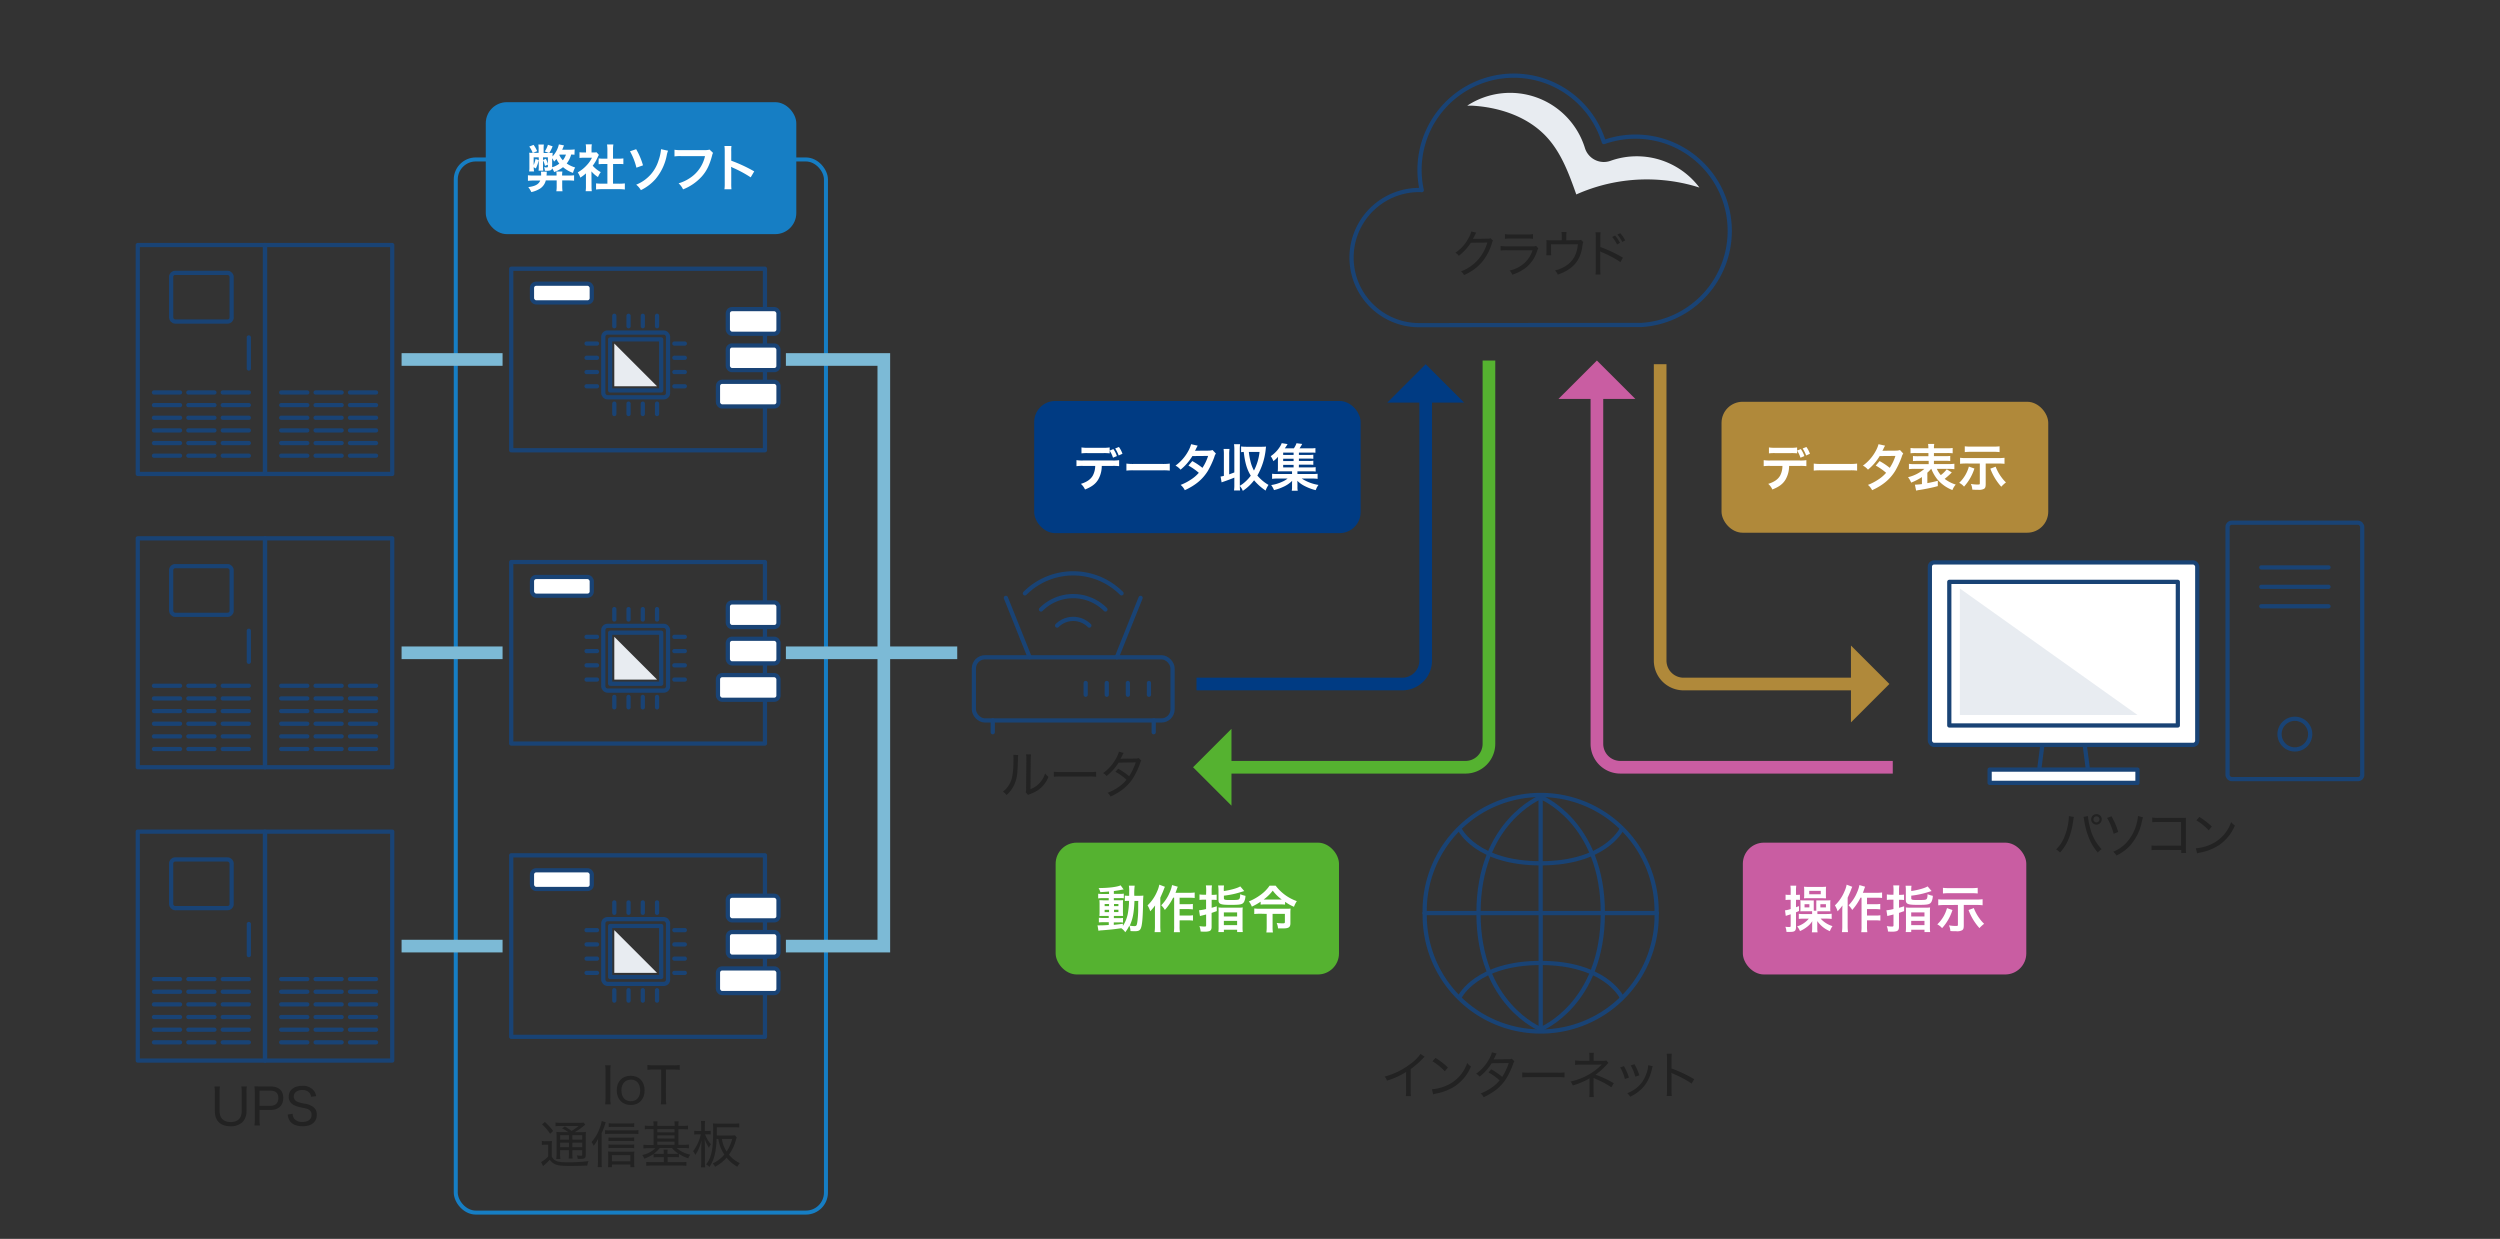 <svg xmlns="http://www.w3.org/2000/svg" viewBox="0 0 1067.22 528.87"><rect x="0" y="0" width="1067.22" height="528.87" fill="#333333" stroke="none"/><defs><style>.cls-1,.cls-11,.cls-13,.cls-15,.cls-17,.cls-5,.cls-6,.cls-9{fill:none;}.cls-1,.cls-4{stroke:#194375;stroke-linecap:round;stroke-linejoin:round;stroke-width:1.8px;}.cls-2,.cls-4{fill:#fff;}.cls-3{fill:#e8ecf1;}.cls-5{stroke:#167ec4;stroke-width:1.71px;}.cls-11,.cls-13,.cls-15,.cls-5,.cls-6,.cls-9{stroke-miterlimit:10;}.cls-6{stroke:#7cbad6;}.cls-11,.cls-13,.cls-15,.cls-6,.cls-9{stroke-width:5.4px;}.cls-7{fill:#222;}.cls-8{fill:#167ec4;}.cls-9{stroke:#003b83;}.cls-10{fill:#003b83;}.cls-11{stroke:#55b230;}.cls-12{fill:#55b230;}.cls-13{stroke:#b0893a;}.cls-14{fill:#b0893a;}.cls-15{stroke:#c95da2;}.cls-16{fill:#c95da2;}</style></defs><g id="レイヤー_2" data-name="レイヤー 2"><g id="備考"><rect class="cls-1" x="950.91" y="223.14" width="57.5" height="109.45" rx="1.8"/><line class="cls-1" x1="965.31" y1="242.22" x2="994.01" y2="242.22"/><line class="cls-1" x1="965.31" y1="250.51" x2="994.01" y2="250.51"/><line class="cls-1" x1="965.31" y1="258.81" x2="994.01" y2="258.81"/><path class="cls-1" d="M986.19,313.38a6.54,6.54,0,1,0-6.53,6.54A6.53,6.53,0,0,0,986.19,313.38Z"/><polyline class="cls-1" points="871.87 317.98 870.26 330.46 880.91 330.46 891.55 330.46 889.94 317.98"/><rect class="cls-2" x="823.84" y="240.1" width="114.14" height="77.88" rx="1.8"/><rect class="cls-1" x="823.84" y="240.1" width="114.14" height="77.88" rx="1.8"/><polyline class="cls-3" points="836.64 251.23 836.64 305.22 912.47 305.22"/><rect class="cls-1" x="832.13" y="248.39" width="97.56" height="61.3"/><rect class="cls-4" x="849.35" y="328.53" width="63.11" height="5.67"/><path class="cls-1" d="M605.81,138.81a28.85,28.85,0,1,1,0-57.7c.37,0,.74,0,1.11.06a40.24,40.24,0,0,1,77.75-20.51,40.24,40.24,0,1,1,16,78.07Z"/><path class="cls-3" d="M698.72,66.72a33.2,33.2,0,0,0-11.23,1.94h0a8.44,8.44,0,0,1-10.9-5.46h0a33.42,33.42,0,0,0-50.24-18.1c.62,0,1.24,0,1.86,0,11.91.63,24.11,4.71,32.16,13.51,6.22,6.79,9.45,15.72,12.53,24.4a73.77,73.77,0,0,1,36.41-6.15,73,73,0,0,1,16.16,3.21A33.44,33.44,0,0,0,698.72,66.72Z"/><line class="cls-1" x1="608.18" y1="389.78" x2="707.19" y2="389.78"/><line class="cls-1" x1="657.68" y1="340.27" x2="657.68" y2="389.83"/><path class="cls-1" d="M608.18,389.83a49.51,49.51,0,1,1,99,.07"/><path class="cls-1" d="M657.69,340.26s-26.54,10.6-26.54,49.52"/><path class="cls-1" d="M657.69,340.26s26.54,10.6,26.54,49.52"/><path class="cls-1" d="M657.68,368.54c-27.34,0-34.42-14.34-34.42-14.34"/><path class="cls-1" d="M692.12,354.2S685,368.54,657.7,368.54"/><line class="cls-1" x1="657.7" y1="439.33" x2="657.7" y2="389.78"/><path class="cls-1" d="M707.2,389.83a49.51,49.51,0,1,1-99,0"/><path class="cls-1" d="M657.69,439.34s26.54-10.6,26.54-49.51"/><path class="cls-1" d="M657.69,439.34s-26.54-10.6-26.54-49.51"/><path class="cls-1" d="M692.12,425.41S685,411.07,657.7,411.07"/><path class="cls-1" d="M623.26,425.41s7.08-14.34,34.42-14.34"/><line class="cls-1" x1="429.4" y1="255.22" x2="439.56" y2="280.59"/><line class="cls-1" x1="486.9" y1="255.22" x2="476.74" y2="280.59"/><line class="cls-1" x1="423.79" y1="307.54" x2="423.79" y2="312.58"/><line class="cls-1" x1="492.5" y1="307.54" x2="492.5" y2="312.58"/><rect class="cls-1" x="415.74" y="280.59" width="84.81" height="26.96" rx="4.75"/><line class="cls-1" x1="490.47" y1="291.55" x2="490.47" y2="296.58"/><line class="cls-1" x1="481.47" y1="291.55" x2="481.47" y2="296.58"/><line class="cls-1" x1="472.46" y1="291.55" x2="472.46" y2="296.58"/><line class="cls-1" x1="463.46" y1="291.55" x2="463.46" y2="296.58"/><path class="cls-1" d="M437.52,253.3a29.17,29.17,0,0,1,41.25,0"/><path class="cls-1" d="M444.4,260.18a19.42,19.42,0,0,1,27.49,0"/><path class="cls-1" d="M451.27,267.05a9.72,9.72,0,0,1,13.75,0"/><rect class="cls-1" x="58.81" y="104.6" width="54.31" height="97.72"/><rect class="cls-1" x="73.06" y="116.48" width="25.82" height="20.78" rx="1.69"/><line class="cls-4" x1="106.22" y1="144.04" x2="106.22" y2="157.32"/><line class="cls-4" x1="65.72" y1="167.54" x2="76.86" y2="167.54"/><line class="cls-4" x1="80.4" y1="167.54" x2="91.54" y2="167.54"/><line class="cls-4" x1="95.08" y1="167.54" x2="106.22" y2="167.54"/><line class="cls-4" x1="65.72" y1="172.94" x2="76.86" y2="172.94"/><line class="cls-4" x1="80.4" y1="172.94" x2="91.54" y2="172.94"/><line class="cls-4" x1="95.08" y1="172.94" x2="106.22" y2="172.94"/><line class="cls-4" x1="65.72" y1="178.34" x2="76.86" y2="178.34"/><line class="cls-4" x1="80.4" y1="178.34" x2="91.54" y2="178.34"/><line class="cls-4" x1="95.08" y1="178.34" x2="106.22" y2="178.34"/><line class="cls-4" x1="65.72" y1="183.74" x2="76.86" y2="183.74"/><line class="cls-4" x1="80.4" y1="183.74" x2="91.54" y2="183.74"/><line class="cls-4" x1="95.08" y1="183.74" x2="106.22" y2="183.74"/><line class="cls-4" x1="65.72" y1="189.14" x2="76.86" y2="189.14"/><line class="cls-4" x1="80.4" y1="189.14" x2="91.54" y2="189.14"/><line class="cls-4" x1="95.08" y1="189.14" x2="106.22" y2="189.14"/><line class="cls-4" x1="65.72" y1="194.54" x2="76.86" y2="194.54"/><line class="cls-4" x1="80.4" y1="194.54" x2="91.54" y2="194.54"/><line class="cls-4" x1="95.08" y1="194.54" x2="106.22" y2="194.54"/><rect class="cls-1" x="113.13" y="104.6" width="54.31" height="97.72"/><line class="cls-4" x1="120.04" y1="167.54" x2="131.18" y2="167.54"/><line class="cls-4" x1="134.72" y1="167.54" x2="145.85" y2="167.54"/><line class="cls-4" x1="149.4" y1="167.54" x2="160.53" y2="167.54"/><line class="cls-4" x1="120.04" y1="172.94" x2="131.18" y2="172.94"/><line class="cls-4" x1="134.72" y1="172.94" x2="145.85" y2="172.94"/><line class="cls-4" x1="149.4" y1="172.94" x2="160.53" y2="172.94"/><line class="cls-4" x1="120.04" y1="178.34" x2="131.18" y2="178.34"/><line class="cls-4" x1="134.72" y1="178.34" x2="145.85" y2="178.34"/><line class="cls-4" x1="149.4" y1="178.34" x2="160.53" y2="178.34"/><line class="cls-4" x1="120.04" y1="183.74" x2="131.18" y2="183.74"/><line class="cls-4" x1="134.72" y1="183.74" x2="145.85" y2="183.74"/><line class="cls-4" x1="149.4" y1="183.74" x2="160.53" y2="183.74"/><line class="cls-4" x1="120.04" y1="189.14" x2="131.18" y2="189.14"/><line class="cls-4" x1="134.72" y1="189.14" x2="145.85" y2="189.14"/><line class="cls-4" x1="149.4" y1="189.14" x2="160.53" y2="189.14"/><line class="cls-4" x1="120.04" y1="194.54" x2="131.18" y2="194.54"/><line class="cls-4" x1="134.72" y1="194.54" x2="145.85" y2="194.54"/><line class="cls-4" x1="149.4" y1="194.54" x2="160.53" y2="194.54"/><rect class="cls-1" x="218.23" y="114.72" width="108.32" height="77.49"/><rect class="cls-1" x="257.54" y="141.96" width="27.64" height="27.64" rx="1.8"/><rect class="cls-1" x="260.46" y="144.88" width="21.8" height="21.8" rx="0.02"/><polyline class="cls-3" points="280.48 164.9 262.24 164.9 262.24 146.66"/><line class="cls-1" x1="254.85" y1="164.9" x2="250.39" y2="164.9"/><line class="cls-1" x1="254.85" y1="158.82" x2="250.39" y2="158.82"/><line class="cls-1" x1="254.85" y1="152.74" x2="250.39" y2="152.74"/><line class="cls-1" x1="254.85" y1="146.66" x2="250.39" y2="146.66"/><line class="cls-1" x1="292.34" y1="146.66" x2="287.87" y2="146.66"/><line class="cls-1" x1="292.34" y1="152.74" x2="287.87" y2="152.74"/><line class="cls-1" x1="292.34" y1="158.82" x2="287.87" y2="158.82"/><line class="cls-1" x1="292.34" y1="164.9" x2="287.87" y2="164.9"/><rect class="cls-2" x="227.09" y="121.11" width="25.53" height="7.98" rx="1.8"/><rect class="cls-1" x="227.09" y="121.11" width="25.53" height="7.98" rx="1.8"/><rect class="cls-2" x="310.7" y="131.96" width="21.63" height="10.52" rx="1.8"/><rect class="cls-1" x="310.7" y="131.96" width="21.63" height="10.52" rx="1.8"/><rect class="cls-2" x="310.7" y="147.48" width="21.63" height="10.52" rx="1.8"/><rect class="cls-1" x="310.7" y="147.48" width="21.63" height="10.52" rx="1.8"/><rect class="cls-2" x="306.49" y="162.99" width="25.84" height="10.52" rx="1.8"/><rect class="cls-1" x="306.49" y="162.99" width="25.84" height="10.52" rx="1.8"/><line class="cls-1" x1="262.24" y1="134.8" x2="262.24" y2="139.27"/><line class="cls-1" x1="268.32" y1="134.8" x2="268.32" y2="139.27"/><line class="cls-1" x1="274.4" y1="134.8" x2="274.4" y2="139.27"/><line class="cls-1" x1="280.48" y1="134.8" x2="280.48" y2="139.27"/><line class="cls-1" x1="280.48" y1="172.29" x2="280.48" y2="176.75"/><line class="cls-1" x1="274.4" y1="172.29" x2="274.4" y2="176.75"/><line class="cls-1" x1="268.32" y1="172.29" x2="268.32" y2="176.75"/><line class="cls-1" x1="262.24" y1="172.29" x2="262.24" y2="176.75"/><rect class="cls-1" x="58.81" y="229.81" width="54.31" height="97.72"/><rect class="cls-1" x="73.06" y="241.68" width="25.82" height="20.78" rx="1.69"/><line class="cls-4" x1="106.22" y1="269.25" x2="106.22" y2="282.52"/><line class="cls-4" x1="65.72" y1="292.75" x2="76.86" y2="292.75"/><line class="cls-4" x1="80.4" y1="292.75" x2="91.54" y2="292.75"/><line class="cls-4" x1="95.08" y1="292.75" x2="106.22" y2="292.75"/><line class="cls-4" x1="65.72" y1="298.15" x2="76.86" y2="298.15"/><line class="cls-4" x1="80.4" y1="298.15" x2="91.54" y2="298.15"/><line class="cls-4" x1="95.08" y1="298.15" x2="106.22" y2="298.15"/><line class="cls-4" x1="65.72" y1="303.55" x2="76.86" y2="303.55"/><line class="cls-4" x1="80.4" y1="303.55" x2="91.54" y2="303.55"/><line class="cls-4" x1="95.08" y1="303.55" x2="106.22" y2="303.55"/><line class="cls-4" x1="65.72" y1="308.95" x2="76.86" y2="308.95"/><line class="cls-4" x1="80.4" y1="308.95" x2="91.54" y2="308.95"/><line class="cls-4" x1="95.08" y1="308.95" x2="106.22" y2="308.95"/><line class="cls-4" x1="65.72" y1="314.35" x2="76.86" y2="314.35"/><line class="cls-4" x1="80.4" y1="314.35" x2="91.54" y2="314.35"/><line class="cls-4" x1="95.08" y1="314.35" x2="106.22" y2="314.35"/><line class="cls-4" x1="65.72" y1="319.75" x2="76.86" y2="319.75"/><line class="cls-4" x1="80.4" y1="319.75" x2="91.54" y2="319.75"/><line class="cls-4" x1="95.08" y1="319.75" x2="106.22" y2="319.75"/><rect class="cls-1" x="113.13" y="229.81" width="54.31" height="97.72"/><line class="cls-4" x1="120.04" y1="292.75" x2="131.18" y2="292.75"/><line class="cls-4" x1="134.72" y1="292.75" x2="145.85" y2="292.75"/><line class="cls-4" x1="149.4" y1="292.75" x2="160.53" y2="292.75"/><line class="cls-4" x1="120.04" y1="298.15" x2="131.18" y2="298.15"/><line class="cls-4" x1="134.72" y1="298.15" x2="145.85" y2="298.15"/><line class="cls-4" x1="149.4" y1="298.15" x2="160.53" y2="298.15"/><line class="cls-4" x1="120.04" y1="303.55" x2="131.18" y2="303.55"/><line class="cls-4" x1="134.72" y1="303.55" x2="145.85" y2="303.55"/><line class="cls-4" x1="149.4" y1="303.55" x2="160.53" y2="303.55"/><line class="cls-4" x1="120.04" y1="308.95" x2="131.18" y2="308.95"/><line class="cls-4" x1="134.72" y1="308.95" x2="145.85" y2="308.95"/><line class="cls-4" x1="149.4" y1="308.95" x2="160.53" y2="308.95"/><line class="cls-4" x1="120.04" y1="314.35" x2="131.18" y2="314.35"/><line class="cls-4" x1="134.72" y1="314.35" x2="145.85" y2="314.35"/><line class="cls-4" x1="149.4" y1="314.35" x2="160.53" y2="314.35"/><line class="cls-4" x1="120.04" y1="319.75" x2="131.18" y2="319.75"/><line class="cls-4" x1="134.72" y1="319.75" x2="145.85" y2="319.75"/><line class="cls-4" x1="149.4" y1="319.75" x2="160.53" y2="319.75"/><rect class="cls-1" x="218.23" y="239.92" width="108.32" height="77.49"/><rect class="cls-1" x="257.54" y="267.17" width="27.64" height="27.64" rx="1.8"/><rect class="cls-1" x="260.46" y="270.08" width="21.8" height="21.8" rx="0.02"/><polyline class="cls-3" points="280.48 290.1 262.24 290.1 262.24 271.86"/><line class="cls-1" x1="254.85" y1="290.1" x2="250.39" y2="290.1"/><line class="cls-1" x1="254.85" y1="284.02" x2="250.39" y2="284.02"/><line class="cls-1" x1="254.85" y1="277.94" x2="250.39" y2="277.94"/><line class="cls-1" x1="254.85" y1="271.86" x2="250.39" y2="271.86"/><line class="cls-1" x1="292.34" y1="271.86" x2="287.87" y2="271.86"/><line class="cls-1" x1="292.34" y1="277.94" x2="287.87" y2="277.94"/><line class="cls-1" x1="292.34" y1="284.02" x2="287.87" y2="284.02"/><line class="cls-1" x1="292.34" y1="290.1" x2="287.87" y2="290.1"/><rect class="cls-2" x="227.09" y="246.31" width="25.53" height="7.98" rx="1.8"/><rect class="cls-1" x="227.09" y="246.31" width="25.53" height="7.98" rx="1.8"/><rect class="cls-2" x="310.7" y="257.17" width="21.63" height="10.52" rx="1.8"/><rect class="cls-1" x="310.7" y="257.17" width="21.63" height="10.52" rx="1.8"/><rect class="cls-2" x="310.7" y="272.68" width="21.63" height="10.52" rx="1.8"/><rect class="cls-1" x="310.7" y="272.68" width="21.63" height="10.52" rx="1.8"/><rect class="cls-2" x="306.49" y="288.2" width="25.84" height="10.52" rx="1.8"/><rect class="cls-1" x="306.49" y="288.2" width="25.84" height="10.52" rx="1.8"/><line class="cls-1" x1="262.24" y1="260.01" x2="262.24" y2="264.47"/><line class="cls-1" x1="268.32" y1="260.01" x2="268.32" y2="264.47"/><line class="cls-1" x1="274.4" y1="260.01" x2="274.4" y2="264.47"/><line class="cls-1" x1="280.48" y1="260.01" x2="280.48" y2="264.47"/><line class="cls-1" x1="280.48" y1="297.5" x2="280.48" y2="301.96"/><line class="cls-1" x1="274.4" y1="297.5" x2="274.4" y2="301.96"/><line class="cls-1" x1="268.32" y1="297.5" x2="268.32" y2="301.96"/><line class="cls-1" x1="262.24" y1="297.5" x2="262.24" y2="301.96"/><rect class="cls-1" x="58.81" y="355.02" width="54.31" height="97.72"/><rect class="cls-1" x="73.06" y="366.89" width="25.82" height="20.78" rx="1.69"/><line class="cls-4" x1="106.22" y1="394.45" x2="106.22" y2="407.73"/><line class="cls-4" x1="65.72" y1="417.96" x2="76.86" y2="417.96"/><line class="cls-4" x1="80.4" y1="417.96" x2="91.54" y2="417.96"/><line class="cls-4" x1="95.08" y1="417.96" x2="106.22" y2="417.96"/><line class="cls-4" x1="65.72" y1="423.36" x2="76.86" y2="423.36"/><line class="cls-4" x1="80.4" y1="423.36" x2="91.54" y2="423.36"/><line class="cls-4" x1="95.08" y1="423.36" x2="106.22" y2="423.36"/><line class="cls-4" x1="65.72" y1="428.76" x2="76.86" y2="428.76"/><line class="cls-4" x1="80.4" y1="428.76" x2="91.54" y2="428.76"/><line class="cls-4" x1="95.08" y1="428.76" x2="106.22" y2="428.76"/><line class="cls-4" x1="65.72" y1="434.16" x2="76.86" y2="434.16"/><line class="cls-4" x1="80.4" y1="434.16" x2="91.54" y2="434.16"/><line class="cls-4" x1="95.08" y1="434.16" x2="106.22" y2="434.16"/><line class="cls-4" x1="65.72" y1="439.56" x2="76.86" y2="439.56"/><line class="cls-4" x1="80.4" y1="439.56" x2="91.54" y2="439.56"/><line class="cls-4" x1="95.08" y1="439.56" x2="106.22" y2="439.56"/><line class="cls-4" x1="65.72" y1="444.96" x2="76.86" y2="444.96"/><line class="cls-4" x1="80.4" y1="444.96" x2="91.54" y2="444.96"/><line class="cls-4" x1="95.08" y1="444.96" x2="106.22" y2="444.96"/><rect class="cls-1" x="113.13" y="355.02" width="54.31" height="97.72"/><line class="cls-4" x1="120.04" y1="417.96" x2="131.18" y2="417.96"/><line class="cls-4" x1="134.72" y1="417.96" x2="145.85" y2="417.96"/><line class="cls-4" x1="149.4" y1="417.96" x2="160.53" y2="417.96"/><line class="cls-4" x1="120.04" y1="423.36" x2="131.18" y2="423.36"/><line class="cls-4" x1="134.72" y1="423.36" x2="145.85" y2="423.36"/><line class="cls-4" x1="149.4" y1="423.36" x2="160.53" y2="423.36"/><line class="cls-4" x1="120.04" y1="428.76" x2="131.18" y2="428.76"/><line class="cls-4" x1="134.72" y1="428.76" x2="145.85" y2="428.76"/><line class="cls-4" x1="149.4" y1="428.76" x2="160.53" y2="428.76"/><line class="cls-4" x1="120.04" y1="434.16" x2="131.18" y2="434.16"/><line class="cls-4" x1="134.72" y1="434.16" x2="145.85" y2="434.16"/><line class="cls-4" x1="149.4" y1="434.16" x2="160.53" y2="434.16"/><line class="cls-4" x1="120.04" y1="439.56" x2="131.18" y2="439.56"/><line class="cls-4" x1="134.72" y1="439.56" x2="145.85" y2="439.56"/><line class="cls-4" x1="149.4" y1="439.56" x2="160.53" y2="439.56"/><line class="cls-4" x1="120.04" y1="444.96" x2="131.18" y2="444.96"/><line class="cls-4" x1="134.72" y1="444.96" x2="145.85" y2="444.96"/><line class="cls-4" x1="149.4" y1="444.96" x2="160.53" y2="444.96"/><rect class="cls-1" x="218.23" y="365.13" width="108.32" height="77.49"/><rect class="cls-1" x="257.54" y="392.37" width="27.64" height="27.64" rx="1.8"/><rect class="cls-1" x="260.46" y="395.29" width="21.8" height="21.8" rx="0.02"/><polyline class="cls-3" points="280.48 415.31 262.24 415.31 262.24 397.07"/><line class="cls-1" x1="254.85" y1="415.31" x2="250.39" y2="415.31"/><line class="cls-1" x1="254.85" y1="409.23" x2="250.39" y2="409.23"/><line class="cls-1" x1="254.85" y1="403.15" x2="250.39" y2="403.15"/><line class="cls-1" x1="254.85" y1="397.07" x2="250.39" y2="397.07"/><line class="cls-1" x1="292.34" y1="397.07" x2="287.87" y2="397.07"/><line class="cls-1" x1="292.34" y1="403.15" x2="287.87" y2="403.15"/><line class="cls-1" x1="292.34" y1="409.23" x2="287.87" y2="409.23"/><line class="cls-1" x1="292.34" y1="415.31" x2="287.87" y2="415.31"/><rect class="cls-2" x="227.09" y="371.52" width="25.53" height="7.98" rx="1.8"/><rect class="cls-1" x="227.09" y="371.52" width="25.53" height="7.98" rx="1.8"/><rect class="cls-2" x="310.7" y="382.37" width="21.63" height="10.52" rx="1.8"/><rect class="cls-1" x="310.7" y="382.37" width="21.63" height="10.52" rx="1.8"/><rect class="cls-2" x="310.7" y="397.89" width="21.63" height="10.52" rx="1.8"/><rect class="cls-1" x="310.7" y="397.89" width="21.63" height="10.52" rx="1.8"/><rect class="cls-2" x="306.49" y="413.41" width="25.84" height="10.52" rx="1.8"/><rect class="cls-1" x="306.49" y="413.41" width="25.84" height="10.52" rx="1.8"/><line class="cls-1" x1="262.24" y1="385.22" x2="262.24" y2="389.68"/><line class="cls-1" x1="268.32" y1="385.22" x2="268.32" y2="389.68"/><line class="cls-1" x1="274.4" y1="385.22" x2="274.4" y2="389.68"/><line class="cls-1" x1="280.48" y1="385.22" x2="280.48" y2="389.68"/><line class="cls-1" x1="280.48" y1="422.7" x2="280.48" y2="427.16"/><line class="cls-1" x1="274.4" y1="422.7" x2="274.4" y2="427.16"/><line class="cls-1" x1="268.32" y1="422.7" x2="268.32" y2="427.16"/><line class="cls-1" x1="262.24" y1="422.7" x2="262.24" y2="427.16"/><rect class="cls-5" x="194.56" y="68.07" width="158.03" height="449.57" rx="8.55"/><line class="cls-6" x1="171.43" y1="153.46" x2="214.54" y2="153.46"/><line class="cls-6" x1="171.43" y1="278.67" x2="214.54" y2="278.67"/><line class="cls-6" x1="171.43" y1="403.88" x2="214.54" y2="403.88"/><polyline class="cls-6" points="335.49 153.46 377.29 153.46 377.29 403.88 335.49 403.88"/><line class="cls-6" x1="335.49" y1="278.67" x2="408.63" y2="278.67"/><path class="cls-7" d="M885.33,348.76a9.15,9.15,0,0,0-.28,1.53c-.93,6.29-2.57,10.27-5.66,13.66a6,6,0,0,0-1.68-1.34,15.47,15.47,0,0,0,3.86-6.16,25,25,0,0,0,1.62-8.08Zm6-.39a26.55,26.55,0,0,0,.95,5.14,19.66,19.66,0,0,0,4.91,9,6.05,6.05,0,0,0-1.65,1.44,21.3,21.3,0,0,1-3.63-5.83,33,33,0,0,1-2.2-7.93,8.45,8.45,0,0,0-.28-1.47Zm5.86,1.41a2.25,2.25,0,1,1-2.25-2.25A2.26,2.26,0,0,1,897.22,349.78Zm-3.55,0a1.3,1.3,0,1,0,1.3-1.3A1.28,1.28,0,0,0,893.67,349.78Z"/><path class="cls-7" d="M901.34,348.46a27.52,27.52,0,0,1,2.89,6.7l-1.94.77a25.66,25.66,0,0,0-2.81-6.78Zm13.5.45a10.43,10.43,0,0,0-.56,2.08,21.9,21.9,0,0,1-4.9,9.89,18.88,18.88,0,0,1-5.9,4.34,5.21,5.21,0,0,0-1.39-1.62,15.8,15.8,0,0,0,5.77-4,19.37,19.37,0,0,0,4.56-9.44,10.45,10.45,0,0,0,.26-1.82Z"/><path class="cls-7" d="M921,362.83a23.67,23.67,0,0,0-2.53.08v-2A12.35,12.35,0,0,0,921,361h10.07V350.9h-9.64a19.58,19.58,0,0,0-2.66.11V349a14.38,14.38,0,0,0,2.68.15H932c.26,0,.58,0,1.12-.05,0,.52,0,.89,0,1.71V362a13.32,13.32,0,0,0,.11,2.14h-2.08v-1.29Z"/><path class="cls-7" d="M937.37,362.14a19.81,19.81,0,0,0,6.33-1.63,16.15,16.15,0,0,0,8.75-9.61,5.38,5.38,0,0,0,1.6,1.49,18.84,18.84,0,0,1-6.68,8.32,22.08,22.08,0,0,1-8.1,3.24,9.68,9.68,0,0,0-1.34.35Zm1.51-13.4a29.51,29.51,0,0,1,5.31,4.1l-1.31,1.63a23.91,23.91,0,0,0-5.28-4.28Z"/><path class="cls-7" d="M608.18,451.11a7.53,7.53,0,0,0-.78.74,36.66,36.66,0,0,1-5.19,4.52v9a17.19,17.19,0,0,0,.11,2.55h-2.2a14.09,14.09,0,0,0,.13-2.53v-7.77a33.9,33.9,0,0,1-8.17,3.69,5.14,5.14,0,0,0-1-1.73A31.07,31.07,0,0,0,602.32,454a17.63,17.63,0,0,0,4.08-4.09Z"/><path class="cls-7" d="M611.26,465a19.45,19.45,0,0,0,6.33-1.62,16.17,16.17,0,0,0,8.75-9.62,5.67,5.67,0,0,0,1.6,1.5,18.79,18.79,0,0,1-6.67,8.31,21.86,21.86,0,0,1-8.11,3.24c-.69.16-.86.2-1.34.35Zm1.51-13.4a30,30,0,0,1,5.32,4.11l-1.32,1.62a24.14,24.14,0,0,0-5.27-4.28Z"/><path class="cls-7" d="M638.91,449.75a10.11,10.11,0,0,0-.71,1.39c-.24.47-.46.84-.63,1.14.33-.06.33-.06,6.37-.13a3.79,3.79,0,0,0,1.43-.21l1.1,1.1a5,5,0,0,0-.62,1.42,35.33,35.33,0,0,1-2.88,6c-2.18,3.41-5.1,5.81-9.63,7.93a5.05,5.05,0,0,0-1.28-1.6,22,22,0,0,0,4.41-2.29,15.84,15.84,0,0,0,3.67-3.31,25.31,25.31,0,0,0-4.73-3.39l1.19-1.32a31,31,0,0,1,4.67,3.22,25.25,25.25,0,0,0,2.8-5.9l-7.3.09a22.17,22.17,0,0,1-5.12,5.72,5,5,0,0,0-1.51-1.23,19.07,19.07,0,0,0,5.49-6.15,13.13,13.13,0,0,0,1.27-3Z"/><path class="cls-7" d="M649.82,457.79a22.84,22.84,0,0,0,3,.13h12.14a17.5,17.5,0,0,0,2.92-.13v2.14a24.39,24.39,0,0,0-2.94-.11h-12.1a22.67,22.67,0,0,0-3,.11Z"/><path class="cls-7" d="M678.44,468.31a15.06,15.06,0,0,0,.11-2.31v-4.73a8.19,8.19,0,0,1,0-1,3.88,3.88,0,0,1-.67.47,33.44,33.44,0,0,1-6.5,2.64,6.21,6.21,0,0,0-.93-1.69A27.12,27.12,0,0,0,680.86,457a21.9,21.9,0,0,0,2.89-2.57l-.43,0c-.3,0-.8.05-1,.05h-7.56a14.49,14.49,0,0,0-2.36.13v-1.93a13.22,13.22,0,0,0,2.36.16h3.74v-1.73a11.57,11.57,0,0,0-.09-1.67h2a8.37,8.37,0,0,0-.11,1.64v1.76h4.3a3,3,0,0,0,1.1-.16l.93,1.08a6,6,0,0,0-.88.91,33,33,0,0,1-4.63,4.13,40,40,0,0,1,7.8,3.63l-1.06,1.71a40,40,0,0,0-6.26-3.38,12.91,12.91,0,0,1-1.32-.64,2.55,2.55,0,0,1,0,.45,6.38,6.38,0,0,1,0,.71V466a15.63,15.63,0,0,0,.11,2.33Z"/><path class="cls-7" d="M693.25,455.13a24.62,24.62,0,0,1,2.14,4.89l-1.75.58a18.41,18.41,0,0,0-2-4.93Zm12.25,0a9.91,9.91,0,0,0-.28,1,17.76,17.76,0,0,1-3.11,7.22,16.68,16.68,0,0,1-6.22,4.82,5.57,5.57,0,0,0-1.23-1.47c4.25-1.79,6.76-4.36,8.17-8.4a12.36,12.36,0,0,0,.77-3.57Zm-7.77-.82a23.31,23.31,0,0,1,2.09,4.73l-1.71.58a19.91,19.91,0,0,0-2-4.81Z"/><path class="cls-7" d="M711.48,467.88a14.93,14.93,0,0,0,.13-2.5V452.22a12,12,0,0,0-.13-2.38h2.19a16.63,16.63,0,0,0-.11,2.44v3.85a56.48,56.48,0,0,1,9.66,4.56l-1.08,1.88a46.35,46.35,0,0,0-7.95-4.24,4.08,4.08,0,0,1-.72-.37,12,12,0,0,1,.09,1.78v5.64a18.53,18.53,0,0,0,.11,2.5Z"/><path class="cls-7" d="M434.67,322.32a10.46,10.46,0,0,0-.13,1.9c-.17,6-.35,7.57-1.15,9.75a13.42,13.42,0,0,1-3.71,5.44,5.27,5.27,0,0,0-1.56-1.45,10.41,10.41,0,0,0,3.57-4.94c.67-1.9.95-4.67.95-9.1a10,10,0,0,0-.07-1.71Zm5.49-.26a12.88,12.88,0,0,0-.16,2.25l-.1,12.55a9.59,9.59,0,0,0,3.8-2.5,10.6,10.6,0,0,0,2.44-4.22,7.19,7.19,0,0,0,1.43,1.49,12.38,12.38,0,0,1-4.45,5.66,15,15,0,0,1-3.05,1.56c-.26.09-.48.17-.69.26a3.71,3.71,0,0,0-.52.24l-1-1.13a4.93,4.93,0,0,0,.16-1.7l.13-12.23v-.48A9.69,9.69,0,0,0,438,322Z"/><path class="cls-7" d="M449.87,329.45a22.84,22.84,0,0,0,3,.13H465a17.28,17.28,0,0,0,2.91-.13v2.14a24.2,24.2,0,0,0-2.93-.11h-12.1a22.94,22.94,0,0,0-3,.11Z"/><path class="cls-7" d="M479.66,321.41a10.11,10.11,0,0,0-.71,1.39c-.24.47-.46.84-.63,1.14.33-.06.33-.06,6.38-.13a3.76,3.76,0,0,0,1.42-.21l1.1,1.1a5,5,0,0,0-.62,1.42,34.59,34.59,0,0,1-2.88,6c-2.18,3.41-5.1,5.81-9.63,7.93a5.05,5.05,0,0,0-1.28-1.6,22,22,0,0,0,4.41-2.29,15.84,15.84,0,0,0,3.67-3.31,25.31,25.31,0,0,0-4.73-3.39l1.19-1.32a31,31,0,0,1,4.67,3.22,25.25,25.25,0,0,0,2.8-5.9l-7.3.09a22.17,22.17,0,0,1-5.12,5.72,5,5,0,0,0-1.51-1.23,19.07,19.07,0,0,0,5.49-6.15,13.13,13.13,0,0,0,1.27-3Z"/><path class="cls-7" d="M630.21,99.29a2.74,2.74,0,0,0-.48.85,19.14,19.14,0,0,1-1,1.87,2.18,2.18,0,0,1,.54-.06h.26c3,0,4.86-.06,5.51-.09a3,3,0,0,0,1.25-.17l1.06,1a3.28,3.28,0,0,0-.47,1.12,22.4,22.4,0,0,1-4.35,8.19,21,21,0,0,1-7.56,5.42,4.37,4.37,0,0,0-1.3-1.57,18.17,18.17,0,0,0,7.57-5.32,19.07,19.07,0,0,0,3.69-7l-7.06.11a21.75,21.75,0,0,1-5.13,5.57,4,4,0,0,0-1.46-1.32,16.4,16.4,0,0,0,5.46-6,9.21,9.21,0,0,0,1.3-3.06Z"/><path class="cls-7" d="M640.59,105a15.91,15.91,0,0,0,2.75.15h10.71a4.5,4.5,0,0,0,1.71-.18l.93,1.09a5.15,5.15,0,0,0-.61,1.36,14.55,14.55,0,0,1-5.2,7.23,19.52,19.52,0,0,1-5.3,2.62,5.26,5.26,0,0,0-1.14-1.77,14.11,14.11,0,0,0,6.26-3.16,12.41,12.41,0,0,0,3.53-5.51H643.32a20.41,20.41,0,0,0-2.73.11Zm1.86-5.06a12.09,12.09,0,0,0,2.49.15h7a12.79,12.79,0,0,0,2.48-.15v2a17.79,17.79,0,0,0-2.46-.11h-7.07a18.68,18.68,0,0,0-2.46.11Z"/><path class="cls-7" d="M673,102.53a4.72,4.72,0,0,0,1.9-.15l1,1c-.19.37-.19.37-.49,2.34-.93,5.79-4.26,9.44-10.42,11.51a5.09,5.09,0,0,0-1.19-1.79,13.7,13.7,0,0,0,4.73-2c3.05-2,4.63-4.88,5.06-9.18H662.13v2.87c0,.74,0,1.38.06,1.84H660.1a16.46,16.46,0,0,0,.08-1.88v-2.77c0-.75,0-1.29-.06-1.83a19.53,19.53,0,0,0,2.07.08h4.5v-1.85a8.52,8.52,0,0,0-.11-1.67h2.18a9.06,9.06,0,0,0-.13,1.64v1.88Z"/><path class="cls-7" d="M681.09,117.2a14.93,14.93,0,0,0,.13-2.5V101.54a12,12,0,0,0-.13-2.38h2.19a16.63,16.63,0,0,0-.11,2.44v3.85a56.83,56.83,0,0,1,9.66,4.56l-1.08,1.88a46.1,46.1,0,0,0-8-4.24,4.73,4.73,0,0,1-.71-.36,11.87,11.87,0,0,1,.09,1.77v5.64a18.53,18.53,0,0,0,.11,2.5Zm8.37-16.65a15.56,15.56,0,0,1,2.11,3.13l-1.27.67a14.74,14.74,0,0,0-2.1-3.2Zm2.22-1a14.69,14.69,0,0,1,2.1,3.07l-1.26.67a16.07,16.07,0,0,0-2.07-3.16Z"/><path class="cls-7" d="M105.39,463.8a14.15,14.15,0,0,0-.17,2.57v7.93a6.54,6.54,0,0,1-1.71,4.72,7,7,0,0,1-5.08,1.77c-4.32,0-6.72-2.32-6.72-6.49v-7.88a14.4,14.4,0,0,0-.17-2.62h2.38a13.71,13.71,0,0,0-.18,2.62v7.82c0,3.05,1.69,4.75,4.74,4.75s4.71-1.68,4.71-4.75v-7.82a14.41,14.41,0,0,0-.18-2.62Z"/><path class="cls-7" d="M108.6,480.46a14.35,14.35,0,0,0,.18-2.53V466.29a16.64,16.64,0,0,0-.18-2.55c.78,0,1.45.06,2.47.06h4.45c3.48,0,5.4,1.75,5.4,4.87,0,3.28-2,5.16-5.51,5.16h-4.63v4.08a14.37,14.37,0,0,0,.18,2.55Zm6.81-8.4c2.18,0,3.41-1.19,3.41-3.31s-1.16-3.17-3.41-3.17h-4.63v6.48Z"/><path class="cls-7" d="M124.93,475.45a3.49,3.49,0,0,0,.65,2.07,4.27,4.27,0,0,0,3.5,1.43c2.44,0,3.93-1.14,3.93-3.05a2.39,2.39,0,0,0-1.21-2.22c-.69-.39-.88-.43-3.63-1a9.38,9.38,0,0,1-3-1.1,3.78,3.78,0,0,1-1.92-3.44c0-2.78,2.24-4.6,5.72-4.6a5.87,5.87,0,0,1,5,2.05,5.22,5.22,0,0,1,1,2.34l-2.18.28a3.29,3.29,0,0,0-.71-1.71,3.89,3.89,0,0,0-3.07-1.19c-2.14,0-3.61,1.13-3.61,2.77a2.39,2.39,0,0,0,1.75,2.31,16.07,16.07,0,0,0,3.09.78,8,8,0,0,1,3.48,1.38,3.84,3.84,0,0,1,1.51,3.29c0,3.13-2.2,4.94-6,4.94-2.44,0-4.3-.71-5.31-2a5.44,5.44,0,0,1-1.1-3Z"/><path class="cls-7" d="M260.71,454.76a14.66,14.66,0,0,0-.17,2.53v11.6a14.37,14.37,0,0,0,.17,2.53h-2.4a13.91,13.91,0,0,0,.18-2.53v-11.6a13.63,13.63,0,0,0-.18-2.53Z"/><path class="cls-7" d="M263.28,465.48c0-3.8,2.31-6.25,5.94-6.25s5.95,2.42,5.95,6.23-2.34,6.26-5.9,6.26S263.28,469.3,263.28,465.48Zm2,0c0,2.85,1.51,4.62,4,4.62s4-1.73,4-4.58-1.49-4.65-3.91-4.65S265.27,462.6,265.27,465.46Z"/><path class="cls-7" d="M284.28,468.87a14.61,14.61,0,0,0,.17,2.55h-2.37a16.72,16.72,0,0,0,.17-2.55V456.58H279a16.86,16.86,0,0,0-2.62.15v-2.12a17.34,17.34,0,0,0,2.6.15h8.44a16.74,16.74,0,0,0,2.75-.15v2.12a17.47,17.47,0,0,0-2.75-.15h-3.15Z"/><path class="cls-7" d="M231.3,487.05a8.7,8.7,0,0,0,1.56.11H234a9.66,9.66,0,0,0,1.62-.11c-.06.69-.08,1.21-.08,2.31v4.32a3.6,3.6,0,0,0,1.77,1.82c.86.47,2.33.67,4.92.67a72.68,72.68,0,0,0,9-.48,8.25,8.25,0,0,0-.54,1.88c-2.29.09-5.1.15-7.15.15-4.19,0-5.64-.19-7-.93a5.45,5.45,0,0,1-1.86-1.73,19.91,19.91,0,0,1-1.47,1.52c-.41.36-.45.41-.78.69s-.3.26-.58.52l-.86-1.71a12.39,12.39,0,0,0,3-2.4v-5h-1.25a6.67,6.67,0,0,0-1.41.11Zm1.3-8.1a25.22,25.22,0,0,1,3.54,3.84L234.85,484a21.62,21.62,0,0,0-3.46-4Zm10,4.36a21.88,21.88,0,0,0-2.64-1.64l1.19-.8a33.4,33.4,0,0,1,2.83,1.9,18.13,18.13,0,0,0,3-2.1h-7.65a15.6,15.6,0,0,0-2.18.11v-1.6a12.74,12.74,0,0,0,2.35.13h7.39a11.48,11.48,0,0,0,2.25-.11l.71.93-.54.41a23.83,23.83,0,0,1-4,2.77h2.51a14,14,0,0,0,2.31-.11c-.06.59-.08,1.36-.08,2.62v7c0,1.6-.35,1.88-2.25,1.88l-1.19,0a4.92,4.92,0,0,0-.37-1.5,10.54,10.54,0,0,0,1.8.16c.41,0,.49-.11.49-.61V491h-4.19v1.19a15.73,15.73,0,0,0,.11,2.36h-1.71a15.15,15.15,0,0,0,.13-2.36V491H239.1v1.47a11.46,11.46,0,0,0,.13,2.29h-1.77a14.47,14.47,0,0,0,.13-2.29v-6.82a20.51,20.51,0,0,0-.09-2.47,16.81,16.81,0,0,0,2.36.11Zm-3.48,1.3v1.9h3.76v-1.9Zm0,5.12h3.76V487.8H239.1Zm5.23-3.22h4.19v-1.9h-4.19Zm4.19,1.29h-4.19v1.93h4.19Z"/><path class="cls-7" d="M256.83,495.71a23,23,0,0,0,.11,2.53h-1.81a23.34,23.34,0,0,0,.13-2.57v-7c0-.95,0-1.36.06-2.55a14.93,14.93,0,0,1-1.9,3,5.84,5.84,0,0,0-.91-1.58,17.92,17.92,0,0,0,3.52-6,12,12,0,0,0,.83-3l1.72.56c-.15.39-.21.61-.41,1.23a26.08,26.08,0,0,1-1.34,3.39Zm1.45-13.26a15.54,15.54,0,0,0,1.82.1h10.37a13.07,13.07,0,0,0,2.07-.13v1.71a20.22,20.22,0,0,0-2.07-.11H260.1a16,16,0,0,0-1.82.11Zm2.94,15.81h-1.68a18.38,18.38,0,0,0,.1-2v-2.7c0-.73,0-1.45-.08-2a12.51,12.51,0,0,0,1.79.09h7.45a13.24,13.24,0,0,0,2-.09,18.68,18.68,0,0,0-.09,2v2.7a16,16,0,0,0,.11,2h-1.7v-1.12h-7.87Zm9.51-11.1a10.41,10.41,0,0,0-1.82-.11h-7.47a13.05,13.05,0,0,0-1.69.08v-1.57a12.67,12.67,0,0,0,1.69.08h7.45a13.85,13.85,0,0,0,1.84-.1Zm0,3a10.16,10.16,0,0,0-1.8-.11h-7.49a11.11,11.11,0,0,0-1.69.09v-1.58a10.63,10.63,0,0,0,1.69.09h7.49a10,10,0,0,0,1.8-.11Zm0-9a13.7,13.7,0,0,0-2.14-.11h-6.87a11,11,0,0,0-1.88.11v-1.69a12.58,12.58,0,0,0,2,.13h6.67a13.46,13.46,0,0,0,2.23-.13Zm-1.64,14.56v-2.61h-7.87v2.61Z"/><path class="cls-7" d="M279,480.46a8.84,8.84,0,0,0-.13-1.75h1.84a10.31,10.31,0,0,0-.11,1.75v.17H288v-.17a9.54,9.54,0,0,0-.12-1.75h1.85a10.79,10.79,0,0,0-.13,1.75v.17h1.84a15.12,15.12,0,0,0,2.25-.13v1.64c-.72-.06-1.41-.1-2.25-.1h-1.84v6.67h2.21a16.66,16.66,0,0,0,2.27-.13v1.62a16.94,16.94,0,0,0-2.23-.13h-3a12.31,12.31,0,0,0,5.81,2.83,6.1,6.1,0,0,0-.84,1.58,16.45,16.45,0,0,1-4-1.9v1.47a14.49,14.49,0,0,0-1.92-.09H285v2.14h5.75A13,13,0,0,0,293,496v1.69a18.21,18.21,0,0,0-2.38-.13H278.3a18.65,18.65,0,0,0-2.42.13V496a18,18,0,0,0,2.36.11h5.16V494h-2.5a14.25,14.25,0,0,0-1.9.09v-1.47a16,16,0,0,1-4,2,4.61,4.61,0,0,0-.84-1.56,11,11,0,0,0,5.61-2.92h-2.89a16.61,16.61,0,0,0-2.21.13v-1.62a14.71,14.71,0,0,0,2.21.13H279V482h-1.49c-.84,0-1.54,0-2.23.1V480.5a14.82,14.82,0,0,0,2.23.13H279Zm2.64,9.61a11.29,11.29,0,0,1-2.58,2.42,16.55,16.55,0,0,0,1.8.07h2.5v-.15a11.9,11.9,0,0,0-.1-1.65h1.77a8.3,8.3,0,0,0-.11,1.65v.15h2.92a15.53,15.53,0,0,0,1.75-.07,12.13,12.13,0,0,1-2.75-2.42Zm6.3-6.67V482h-7.34v1.36Zm0,2.63v-1.34h-7.34V486Zm0,2.68v-1.38h-7.34v1.38Z"/><path class="cls-7" d="M299.32,480.74a12.73,12.73,0,0,0-.11-2.23H301a16.33,16.33,0,0,0-.11,2.21v2.09H302a8.43,8.43,0,0,0,1.38-.08v1.57a12.16,12.16,0,0,0-1.29-.06H301a12.88,12.88,0,0,0,2.49,4.23,6.27,6.27,0,0,0-.82,1.52,14.39,14.39,0,0,1-1.86-3.83c.07.93.11,2.66.11,3.44v6.18a18.37,18.37,0,0,0,.13,2.55h-1.84a15.72,15.72,0,0,0,.15-2.55v-5.66c0-.09.05-1.24.15-3.42a22.61,22.61,0,0,1-1.27,3.81,13.45,13.45,0,0,1-1.45,2.5,5.72,5.72,0,0,0-.91-1.58,18.36,18.36,0,0,0,3.29-7.19h-1.23a9.89,9.89,0,0,0-1.58.09v-1.6a10.56,10.56,0,0,0,1.58.08h1.4Zm12.6,4a8.48,8.48,0,0,0,1.79-.11l.8.89a6.84,6.84,0,0,0-.32,1,19.82,19.82,0,0,1-3,6.4,12.89,12.89,0,0,0,4.63,3.61,6.64,6.64,0,0,0-1.06,1.55,15.8,15.8,0,0,1-4.58-3.89,17.12,17.12,0,0,1-4.89,3.89,5.1,5.1,0,0,0-1.08-1.4,14.71,14.71,0,0,0,5-3.8,16.36,16.36,0,0,1-2.57-6.68h-.75a31.93,31.93,0,0,1-.76,6.63,15.54,15.54,0,0,1-2.29,5.36,5,5,0,0,0-1.4-1.12,11.24,11.24,0,0,0,2-3.89c.69-2.31,1-5.38,1-10.48,0-1.82,0-2.27-.09-3.13a21.9,21.9,0,0,0,2.35.1h6.66a15,15,0,0,0,2.2-.13v1.78a14.14,14.14,0,0,0-2.16-.11h-7.39v2.09c0,.5,0,.78,0,1.43Zm-3.74,1.47a13.23,13.23,0,0,0,2,5.36,16.72,16.72,0,0,0,2.38-5.36Z"/><rect class="cls-8" x="207.37" y="43.62" width="132.56" height="56.33" rx="9"/><path class="cls-2" d="M233,77a5.75,5.75,0,0,1-2.38,3.46A11.39,11.39,0,0,1,226.82,82a9.58,9.58,0,0,0-1.32-2.12c3-.39,4.45-1.19,5.12-2.81h-2.81a24,24,0,0,0-2.44.13V74.82a17,17,0,0,0,2.44.11H231a3.91,3.91,0,0,0,0-.43,7.93,7.93,0,0,0-.08-1.21h2.52a4.66,4.66,0,0,0-.06.71c0,.24,0,.39-.09.93h4.3a8.13,8.13,0,0,0-.11-1.71h2.6a11.25,11.25,0,0,0-.13,1.71h2.68a16.46,16.46,0,0,0,2.44-.11v2.33a24.28,24.28,0,0,0-2.44-.13H240v2.49a16,16,0,0,0,.13,2.14h-2.64a11.9,11.9,0,0,0,.15-2.12V77Zm12.23-10.93a11.22,11.22,0,0,0-1.41-.11,10.56,10.56,0,0,1-1.9,3.83,12.34,12.34,0,0,0,3.61,1.7,9.86,9.86,0,0,0-.93,2.32,13.44,13.44,0,0,1-4.25-2.45,12.77,12.77,0,0,1-3.79,2.08,8.82,8.82,0,0,0-.86-1.6c-.19.82-.78,1.08-2.51,1.08-.13,0-.32,0-.58,0a4.77,4.77,0,0,0-.35-1.56,6.86,6.86,0,0,0,1,.11c.48,0,.63-.09.63-.43v-.76l-1.26.54a8.76,8.76,0,0,0-.82-2.4v2.86a9,9,0,0,0,.09,1.57h-2a8.38,8.38,0,0,0,.09-1.57V67.17h-2.18v3.29a12.32,12.32,0,0,0,.8-2.6l1.36.5a14.57,14.57,0,0,1-1.23,3.56l-.93-.54A13,13,0,0,0,228,73.2h-2.11a12.86,12.86,0,0,0,.1-2V67a16.46,16.46,0,0,0-.08-1.82,9.45,9.45,0,0,0,1.49.09,10.38,10.38,0,0,0-1.47-2.7l1.84-.73a12.16,12.16,0,0,1,1.53,2.68l-1.82.75h2.45V63.71a11.62,11.62,0,0,0-.11-2h2.35a11.33,11.33,0,0,0-.1,2v1.6h2.29l-1.82-.67a9.65,9.65,0,0,0,1.36-2.85l2,.67a14.26,14.26,0,0,1-1.43,2.85,10.81,10.81,0,0,0,1.47-.09,15,15,0,0,0-.06,1.54,11.15,11.15,0,0,0,2.7-5.12l2.18.43-.48,1.19-.28.65h3.2a15.59,15.59,0,0,0,2.12-.13ZM233,67.78a9.84,9.84,0,0,1,.89,2.29v-2.9h-2.08v1.15Zm2.77,3.6a9.23,9.23,0,0,0,3-1.53,8,8,0,0,1-1.23-2c-.3.39-.45.54-1,1.13a9.71,9.71,0,0,0-.84-1.45v3.84Zm3-5.22a7.33,7.33,0,0,0,1.51,2.26A8.18,8.18,0,0,0,241.6,66h-2.73Z"/><path class="cls-2" d="M252.52,79.42a16.37,16.37,0,0,0,.11,2.21H250a12.81,12.81,0,0,0,.13-2.25V74a15.25,15.25,0,0,1-2.4,1.83,8.35,8.35,0,0,0-1.1-2.24,15,15,0,0,0,3.71-2.92,12.76,12.76,0,0,0,2.36-3.33H249.2a13.8,13.8,0,0,0-1.82.09V65a14,14,0,0,0,1.71.09h1.08V63.26a9.56,9.56,0,0,0-.13-1.64h2.61a9.8,9.8,0,0,0-.13,1.68v1.78h.89a8,8,0,0,0,1.25-.07l1,1.12a7.81,7.81,0,0,0-.48.91,17.52,17.52,0,0,1-2.16,3.7,12.84,12.84,0,0,0,3.44,2.74,9.34,9.34,0,0,0-1.19,2.12,12.09,12.09,0,0,1-2.79-2.44Zm9.17-1h2.59a19.64,19.64,0,0,0,2.46-.13v2.61a17.48,17.48,0,0,0-2.46-.15h-7.39a17,17,0,0,0-2.44.15V78.28a20.72,20.72,0,0,0,2.48.13h2.36V70h-1.62a20.73,20.73,0,0,0-2.12.11V67.62a14.11,14.11,0,0,0,2.12.11h1.62v-3.8a16.56,16.56,0,0,0-.15-2.25h2.7a12.7,12.7,0,0,0-.15,2.25v3.8H264a13.43,13.43,0,0,0,2.11-.11v2.45A20.38,20.38,0,0,0,264,70h-2.29Z"/><path class="cls-2" d="M271.57,63.69a30.84,30.84,0,0,1,2.92,6.89l-2.81,1a27.76,27.76,0,0,0-2.74-7Zm13.62.65a9.62,9.62,0,0,0-.59,2.12,22.3,22.3,0,0,1-4.79,10,19.8,19.8,0,0,1-6.23,4.71,7.93,7.93,0,0,0-2-2.33,16.68,16.68,0,0,0,6-4.13,16.18,16.18,0,0,0,3.52-6.14,19.52,19.52,0,0,0,1.09-4.88Z"/><path class="cls-2" d="M304.39,65.27a3.49,3.49,0,0,0-.37,1c-1.08,4.13-2.35,6.72-4.43,9.06a21.14,21.14,0,0,1-8,5.51,8.05,8.05,0,0,0-1.91-2.58,17.28,17.28,0,0,0,4.74-2.2,15,15,0,0,0,6.54-9.42H290.65a16.8,16.8,0,0,0-2.72.13V63.93a15.12,15.12,0,0,0,2.76.15h9.92a8,8,0,0,0,2.31-.21Z"/><path class="cls-2" d="M309.25,80.81a15.6,15.6,0,0,0,.13-2.42V64.54a14.75,14.75,0,0,0-.13-2.21h3a13.94,13.94,0,0,0-.09,2.27v4a63.39,63.39,0,0,1,9.81,4.56l-1.51,2.55a51.16,51.16,0,0,0-7.65-4.13,7.68,7.68,0,0,1-.74-.37,10.45,10.45,0,0,1,.09,1.47v5.71a22.3,22.3,0,0,0,.09,2.4Z"/><path class="cls-9" d="M510.77,292h87.84a10,10,0,0,0,10-10V169.67"/><polygon class="cls-10" points="592.21 171.87 625.01 171.87 608.61 155.48 592.21 171.87"/><path class="cls-11" d="M523.5,327.53H625.61a10,10,0,0,0,10-10V153.9"/><polygon class="cls-12" points="525.7 311.13 525.7 343.93 509.3 327.53 525.7 311.13"/><path class="cls-13" d="M792.35,292H718.7a10,10,0,0,1-10-10V155.48"/><polygon class="cls-14" points="790.15 308.38 790.15 275.58 806.55 291.98 790.15 308.38"/><path class="cls-15" d="M808,327.53H691.7a10,10,0,0,1-10-10V168.1"/><polygon class="cls-16" points="665.3 170.29 698.1 170.29 681.7 153.9 665.3 170.29"/><rect class="cls-10" x="441.48" y="171.17" width="139.36" height="56.42" rx="9"/><path class="cls-2" d="M470.33,198.89a11.71,11.71,0,0,1-1.51,5.81c-1.15,1.9-2.72,3.09-5.64,4.26a6.91,6.91,0,0,0-1.77-2.4c2.57-.8,4.21-1.94,5.12-3.59a9.08,9.08,0,0,0,1-4.08h-5.25a20.76,20.76,0,0,0-2.75.11v-2.57a15.3,15.3,0,0,0,2.79.15h12.64a15.36,15.36,0,0,0,2.79-.15V199a20.76,20.76,0,0,0-2.75-.11Zm4.95-7.19a10.94,10.94,0,0,1,1.51,3l-1.66.69a12.18,12.18,0,0,0-1.43-3v1.15a19.59,19.59,0,0,0-2.74-.11h-6.55a19.59,19.59,0,0,0-2.74.11V191a14.61,14.61,0,0,0,2.78.15h6.46a14.67,14.67,0,0,0,2.79-.15v1.34Zm2.27,2.74a15.49,15.49,0,0,0-1.49-3l1.6-.63a11.09,11.09,0,0,1,1.51,2.9Z"/><path class="cls-2" d="M480.85,197.9a21.21,21.21,0,0,0,3.5.15h11.51a21.21,21.21,0,0,0,3.5-.15v3a23.23,23.23,0,0,0-3.52-.11H484.37a23.23,23.23,0,0,0-3.52.11Z"/><path class="cls-2" d="M519.06,193.62a3.94,3.94,0,0,0-.67,1.45,36.93,36.93,0,0,1-2.76,5.94c-2.21,3.58-5.25,6.13-9.85,8.25A6.92,6.92,0,0,0,504,207a21.9,21.9,0,0,0,4.21-2.16,15.77,15.77,0,0,0,3.55-3,24.93,24.93,0,0,0-4.43-3.09l1.64-1.92a27.75,27.75,0,0,1,4.34,2.89,20.35,20.35,0,0,0,2.42-5.09l-6.72.06a22.19,22.19,0,0,1-5.05,5.81,6.88,6.88,0,0,0-2.16-1.73,18.62,18.62,0,0,0,5.42-6.15,12.9,12.9,0,0,0,1.25-3l2.81.63c-.23.39-.23.39-.65,1.21-.25.58-.41.84-.51,1,.34-.05.34-.05,5.61-.09a5.71,5.71,0,0,0,1.9-.26Z"/><path class="cls-2" d="M524.72,202.5c.88-.33,1.16-.41,2.2-.82v-9.57a16.33,16.33,0,0,0-.13-2.49h2.59a17.41,17.41,0,0,0-.12,2.49v15.27a13,13,0,0,0,2.31-1.71,16.23,16.23,0,0,0,2.37-2.61c-1.66-2.74-2.44-5.36-3-10.13a7.48,7.48,0,0,0-1.13.1v-2.44a16.66,16.66,0,0,0,2.27.13h6.66a16.44,16.44,0,0,0,1.73-.08,7.47,7.47,0,0,0-.11.77A28.52,28.52,0,0,1,536.75,203a17.74,17.74,0,0,0,4.76,4,11,11,0,0,0-1.24,2.42,23.54,23.54,0,0,1-4.92-4.39,19.64,19.64,0,0,1-4.82,4.52,5.58,5.58,0,0,0-1.27-2.06,16.51,16.51,0,0,0,.12,1.88h-2.59a16.42,16.42,0,0,0,.13-2.48v-3c-1.21.5-2.72,1.08-4.43,1.67-.45.15-.56.19-1,.36l-.44-2.48a11.15,11.15,0,0,0,1.41-.3v-9a16.33,16.33,0,0,0-.13-2.49h2.53a15.88,15.88,0,0,0-.13,2.49Zm8.4-9.57a28.75,28.75,0,0,0,.63,3.73,16.15,16.15,0,0,0,1.55,4.22,22.45,22.45,0,0,0,2.38-7.95Z"/><path class="cls-2" d="M554.46,199.52h5.08a16.4,16.4,0,0,0,2.1-.09v1.88a12.71,12.71,0,0,0-2.08-.11h-5.7v1.15H560a15.87,15.87,0,0,0,2.47-.11v2.18a15.46,15.46,0,0,0-2.47-.13h-4.3a18.29,18.29,0,0,0,7.16,2.72,6.41,6.41,0,0,0-.8,1.28l-.24.54c0,.09-.11.24-.2.41a21.38,21.38,0,0,1-4.32-1.58,12.7,12.7,0,0,1-3.5-2.42c.05.63.07,1.19.07,1.43v1.25a5.68,5.68,0,0,0,.13,1.56h-2.57a6.58,6.58,0,0,0,.13-1.54v-1.27c0-.5,0-.91.06-1.43a12.42,12.42,0,0,1-3.91,2.64,20.1,20.1,0,0,1-3.85,1.34,9.63,9.63,0,0,0-1.21-2.16,16.65,16.65,0,0,0,4.67-1.39,9.24,9.24,0,0,0,2.33-1.38h-4.17a15.13,15.13,0,0,0-2.44.13v-2.18a15.5,15.5,0,0,0,2.44.11h6.08V201.2h-4.28a17.9,17.9,0,0,0-1.84.07,12.29,12.29,0,0,0,.09-1.73v-2.68c0-.69,0-1.28.06-1.88a12,12,0,0,1-2,1.88,8.48,8.48,0,0,0-1.13-2.12,13.82,13.82,0,0,0,4-4.17,7,7,0,0,0,.69-1.4l2.5.41a20.45,20.45,0,0,1-1.18,1.81h3.86a8.74,8.74,0,0,0,1.13-2.18l2.44.3a20.65,20.65,0,0,1-1.13,1.88h4.65a13.49,13.49,0,0,0,2.12-.11v2a14.77,14.77,0,0,0-1.8-.08h-5.25v1h4.15a13.69,13.69,0,0,0,2-.1v1.77a12,12,0,0,0-2-.09h-4.15v1h4.15a12.31,12.31,0,0,0,2-.11v1.77a16.35,16.35,0,0,0-2-.08h-4.15Zm-2.24-6.31h-4.45v1h4.45Zm0,2.61h-4.45v1h4.45Zm-4.45,2.62v1.08h4.45v-1.08Z"/><rect class="cls-12" x="450.64" y="359.72" width="120.96" height="56.27" rx="9"/><path class="cls-2" d="M473.44,380.57c-1.49.13-2.1.18-3.72.26a7.18,7.18,0,0,0-.75-1.73c4.23,0,7.95-.47,9.42-1.16l1.29,1.77c-.19,0-.9.13-1.19.19-.8.15-1.88.33-3,.48v1.21h2.25a11,11,0,0,0,2-.11v2a6.89,6.89,0,0,0-1.55-.09h-2.71v.93h2.14a15.1,15.1,0,0,0,1.82-.07,15.46,15.46,0,0,0-.07,1.91V389c0,1,.05,1.69.07,2-.5,0-.93,0-1.95,0h-2v.95h1.91a15.36,15.36,0,0,0,2-.09v2a6.11,6.11,0,0,0-1.52-.11h-2.42v1.06c1.13-.11,1.86-.19,3.89-.47v.93a15,15,0,0,0,2.06-5,32.81,32.81,0,0,0,.56-5.71,12.4,12.4,0,0,0-1.8.09v-2.34a8.91,8.91,0,0,0,1.54.09h.32c0-.54,0-.91,0-1.58a13.54,13.54,0,0,0-.13-2.74h2.49a25.11,25.11,0,0,0-.17,4.32h1.88a16,16,0,0,0,2-.09,39,39,0,0,0-.15,4.07c-.11,5.57-.39,8.62-.93,9.87-.39,1-1.08,1.28-2.7,1.28-.35,0-1.41-.05-1.73-.07a6.42,6.42,0,0,0-.5-2.33,14,14,0,0,1-1.73,2.83,6.42,6.42,0,0,0-1.7-1.71c-3,.43-4.54.61-8.5.91-.41,0-.73.08-1.25.17l-.39-2.31a10.48,10.48,0,0,0,1.13,0c1,0,1.38,0,3.67-.15v-1.19h-2.23a18.13,18.13,0,0,0-2,.09v-2a13.65,13.65,0,0,0,2,.11h2.21V391h-1.88c-1,0-1.49,0-2.1.06a20,20,0,0,0,.07-2v-2.79a18.7,18.7,0,0,0-.07-2c.61,0,1.17.07,2.12.07h1.86v-.93H470.8a12.65,12.65,0,0,0-2,.11v-2a12.65,12.65,0,0,0,2,.11h2.64Zm-1.88,5.34v.91h1.88v-.91Zm0,2.48v1h1.88v-1Zm4-1.57h1.88v-.91h-1.88Zm0,2.53h1.88v-1h-1.88Zm8.73-4.76c-.21,5.14-.71,7.65-2,10.55a11.45,11.45,0,0,0,1.9.21c1,0,1.13-.26,1.39-2.27a44.37,44.37,0,0,0,.3-4.47c0-.76,0-.76,0-2.51,0-.67,0-.8.05-1.51Z"/><path class="cls-2" d="M497.29,378.56c-.24.54-.31.69-.5,1.21-.35.93-.35.93-1.47,3.46v12a19.62,19.62,0,0,0,.15,2.68h-2.59a18.87,18.87,0,0,0,.15-2.68V389c0-.54,0-.65.06-2.46a22.08,22.08,0,0,1-2.07,2.48,10.05,10.05,0,0,0-1.15-2.52,17.61,17.61,0,0,0,4.11-6,12.44,12.44,0,0,0,.91-2.85Zm3.52,4.63a23.45,23.45,0,0,1-3.55,5.27,8.42,8.42,0,0,0-1.55-2,17,17,0,0,0,3.63-5.51,14.16,14.16,0,0,0,1-3.13l2.44.71c-.21.52-.28.71-.43,1.14-.32.91-.35,1-.54,1.45h5.88A15.41,15.41,0,0,0,510,381v2.34a21.13,21.13,0,0,0-2.33-.11h-4.11V386h3.52a14.41,14.41,0,0,0,2.14-.13v2.34a16,16,0,0,0-2.16-.13h-3.5v2.76h3.55a12.31,12.31,0,0,0,2.16-.13V393a16.29,16.29,0,0,0-2.16-.13h-3.55v2.48a14.56,14.56,0,0,0,.15,2.6h-2.61a15.07,15.07,0,0,0,.13-2.6V383.19Z"/><path class="cls-2" d="M514.91,380.16a15.3,15.3,0,0,0-.13-2.2h2.59a16.34,16.34,0,0,0-.13,2.18V382h.48a10.29,10.29,0,0,0,1.66-.11v2.31a16.26,16.26,0,0,0-1.66-.09h-.48v3.42c.83-.24,1.17-.33,2.19-.65l0,2.07-2.21.76v6c0,1-.32,1.55-1,1.79a6.87,6.87,0,0,1-2.12.22c-.43,0-.77,0-1.57-.07a7.63,7.63,0,0,0-.52-2.31,16.66,16.66,0,0,0,2.22.2c.52,0,.65-.11.65-.59v-4.58c-.28.09-.88.24-1.79.46-.41.1-.5.13-.84.23l-.39-2.48a17.08,17.08,0,0,0,3-.52v-4h-1.12a12.39,12.39,0,0,0-1.69.11v-2.35a11.26,11.26,0,0,0,1.69.13h1.12Zm7.54.22c3.11-.48,5.83-1.25,7-2l1.71,2c-1.84.57-3.18.95-4,1.15a37.34,37.34,0,0,1-4.69.82v1.06c0,.69.35.8,2.66.8,2.94,0,3.56-.07,3.87-.41s.38-.78.43-2.08a11,11,0,0,0,2.25.69,6.32,6.32,0,0,1-.57,2.51c-.64,1.17-1.47,1.36-5.74,1.36s-5.21-.32-5.21-2v-4.11A13.2,13.2,0,0,0,520,378h2.53a11.25,11.25,0,0,0-.11,1.92Zm-2.25,8.84c0-.91,0-1.41-.06-1.84a15.41,15.41,0,0,0,1.92.09h6.46a15.06,15.06,0,0,0,2-.09,14,14,0,0,0-.09,1.88v6.42a13.56,13.56,0,0,0,.11,2.2h-2.42v-1h-5.66v1H520.1a14.09,14.09,0,0,0,.1-2.12Zm2.25,2h5.66v-1.73h-5.66Zm0,3.72h5.66v-1.82h-5.66Z"/><path class="cls-2" d="M538.15,384.92a25.16,25.16,0,0,1-3.76,2.11,8.26,8.26,0,0,0-1.27-2.22,22.9,22.9,0,0,0,5.38-3.09,15.59,15.59,0,0,0,3.48-3.65h2.57a19.35,19.35,0,0,0,9.05,6.61,11.1,11.1,0,0,0-1.21,2.42,19.1,19.1,0,0,1-3.8-2.12v1.19a17.59,17.59,0,0,0-2-.09H540a15.35,15.35,0,0,0-1.86.09Zm-.11,5.14a24.26,24.26,0,0,0-2.61.13v-2.38a22.12,22.12,0,0,0,2.64.13H549a14.82,14.82,0,0,0,1.94-.09,17.3,17.3,0,0,0-.08,2v4.24c0,1.75-.72,2.24-3.22,2.24-.48,0-.72,0-2.06,0a7.32,7.32,0,0,0-.58-2.33,24.54,24.54,0,0,0,2.59.17c.7,0,.91-.13.91-.52v-3.52h-5.25v5.57a13.68,13.68,0,0,0,.15,2.36h-2.81a14.94,14.94,0,0,0,.15-2.36v-5.57Zm8.58-6.07h.54a18.38,18.38,0,0,1-3.84-3.78,19.09,19.09,0,0,1-3.87,3.78h7.17Z"/><rect class="cls-16" x="744" y="359.72" width="121" height="56.27" rx="9"/><path class="cls-2" d="M763.71,384.12a9.08,9.08,0,0,0-1.47.1v-2.31a7.54,7.54,0,0,0,1.49.11h.69v-1.75a11.69,11.69,0,0,0-.13-2.2h2.51a14.16,14.16,0,0,0-.11,2.2V382h.6a8.54,8.54,0,0,0,1.08-.06v2.22a7.32,7.32,0,0,0-1.08-.06h-.6v3.19l1.29-.49v2.09c-.6.28-.62.28-1.29.56v6.25c0,1.68-.52,2.12-2.53,2.12-.32,0-.89,0-1.53,0a7.4,7.4,0,0,0-.48-2.2,11.2,11.2,0,0,0,1.51.11c.67,0,.76-.07.76-.56V390.3l-1.28.41c-.45.15-.54.17-.82.28l-.32-2.38a10.68,10.68,0,0,0,2.42-.56v-3.93Zm9.85,5.7a4.44,4.44,0,0,0,0-.82,5.06,5.06,0,0,0-.57,0h-3.09a13.6,13.6,0,0,0-1.36.06,11.82,11.82,0,0,0,.07-1.47v-1.85a10.24,10.24,0,0,0-.07-1.43,11,11,0,0,0,1.47.06h2.9a12.6,12.6,0,0,0,1.36,0c0,.39,0,.84,0,1.34v2.1c0,.56,0,.56,0,.93h1.08c0-.44,0-.57,0-.93v-2.08a12.7,12.7,0,0,0,0-1.36l1.29,0H780a9.3,9.3,0,0,0,1.39-.08,9.09,9.09,0,0,0-.07,1.38v2.1a6.87,6.87,0,0,0,.07,1.29,11.25,11.25,0,0,0-1.23-.06h-3.59c-.28,0-.41,0-.74,0a4.8,4.8,0,0,0,0,.82v.37h3.91a16.23,16.23,0,0,0,2.18-.13v2.22a18.61,18.61,0,0,0-2.2-.13h-2.51a11.15,11.15,0,0,0,5.06,3.2,10.1,10.1,0,0,0-1.12,2.16,12.2,12.2,0,0,1-5.38-4.32c0,.24,0,.24,0,.63,0,.17,0,.62,0,.88v1.23a11.06,11.06,0,0,0,.13,2.06h-2.44a11.05,11.05,0,0,0,.13-2V394.7c0-.23,0-1,.06-1.49a8.72,8.72,0,0,1-2.26,2.47,14.17,14.17,0,0,1-3,1.79,7.23,7.23,0,0,0-1.23-2,10.34,10.34,0,0,0,5-3.31H770a17.37,17.37,0,0,0-2.11.11v-2.18a13.12,13.12,0,0,0,2.11.11h3.59Zm-3.37-9.77a9.83,9.83,0,0,0-.09-1.53,12.06,12.06,0,0,0,1.67.09h5.85a13.64,13.64,0,0,0,1.92-.09,10.24,10.24,0,0,0-.08,1.49v2c0,.65,0,1.06.06,1.49-.49,0-1-.06-1.79-.06h-5.92c-.76,0-1.28,0-1.71.06a9.49,9.49,0,0,0,.09-1.51Zm.15,7.31h2.07V386h-2.07Zm2-5.6h4.92v-1.45h-4.92Zm4.75,5.6h2.38V386h-2.38Z"/><path class="cls-2" d="M790.71,378.56c-.24.54-.31.69-.5,1.21-.35.93-.35.93-1.47,3.46v12a19.62,19.62,0,0,0,.15,2.68H786.3a18.87,18.87,0,0,0,.15-2.68V389c0-.54,0-.65.07-2.46a23.24,23.24,0,0,1-2.08,2.48,10,10,0,0,0-1.14-2.52,17.59,17.59,0,0,0,4.1-6,12,12,0,0,0,.91-2.85Zm3.52,4.63a23.74,23.74,0,0,1-3.54,5.27,8.72,8.72,0,0,0-1.56-2,17,17,0,0,0,3.63-5.51,14.16,14.16,0,0,0,1-3.13l2.44.71c-.21.52-.28.71-.43,1.14-.32.91-.34,1-.54,1.45h5.88a15.41,15.41,0,0,0,2.33-.13v2.34a21,21,0,0,0-2.33-.11H797V386h3.52a14.32,14.32,0,0,0,2.14-.13v2.34a16,16,0,0,0-2.16-.13H797v2.76h3.55a12.24,12.24,0,0,0,2.16-.13V393a16.29,16.29,0,0,0-2.16-.13H797v2.48a15.6,15.6,0,0,0,.15,2.6h-2.61a15.07,15.07,0,0,0,.13-2.6V383.19Z"/><path class="cls-2" d="M808.33,380.16a15.3,15.3,0,0,0-.13-2.2h2.6a14.81,14.81,0,0,0-.13,2.18V382h.47a10.41,10.41,0,0,0,1.67-.11v2.31a16.6,16.6,0,0,0-1.67-.09h-.47v3.42c.82-.24,1.16-.33,2.18-.65l0,2.07-2.2.76v6c0,1-.33,1.55-1,1.79a6.87,6.87,0,0,1-2.12.22c-.43,0-.77,0-1.57-.07a7.63,7.63,0,0,0-.52-2.31,16.66,16.66,0,0,0,2.22.2c.52,0,.65-.11.65-.59v-4.58c-.28.09-.88.24-1.79.46-.41.1-.5.13-.84.23l-.39-2.48a17.08,17.08,0,0,0,3-.52v-4h-1.12a12.49,12.49,0,0,0-1.69.11v-2.35a11.36,11.36,0,0,0,1.69.13h1.12Zm7.54.22c3.11-.48,5.84-1.25,7-2l1.71,2c-1.84.57-3.18.95-4,1.15a37.34,37.34,0,0,1-4.69.82v1.06c0,.69.35.8,2.66.8,2.94,0,3.57-.07,3.87-.41s.39-.78.43-2.08a11,11,0,0,0,2.25.69,6.36,6.36,0,0,1-.56,2.51c-.65,1.17-1.47,1.36-5.75,1.36s-5.21-.32-5.21-2v-4.11a13.2,13.2,0,0,0-.11-2.05H816a11.25,11.25,0,0,0-.11,1.92Zm-2.24,8.84c0-.91,0-1.41-.07-1.84a15.52,15.52,0,0,0,1.92.09h6.46a15,15,0,0,0,2-.09,14.37,14.37,0,0,0-.08,1.88v6.42a13.92,13.92,0,0,0,.1,2.2h-2.42v-1h-5.66v1h-2.35a13.78,13.78,0,0,0,.11-2.12Zm2.24,2h5.66v-1.73h-5.66Zm0,3.72h5.66v-1.82h-5.66Z"/><path class="cls-2" d="M833.48,388.48a20.89,20.89,0,0,1-4.43,7.74A6.25,6.25,0,0,0,827,394.6a14.91,14.91,0,0,0,4.15-6.94ZM830,386.34a23.46,23.46,0,0,0-2.59.13V383.9A16.87,16.87,0,0,0,830,384h13.74a21.14,21.14,0,0,0,2.61-.13v2.57a23.73,23.73,0,0,0-2.59-.13h-5.45v8.71c0,1.25-.17,1.73-.71,2.09a4.5,4.5,0,0,1-2.55.42c-.93,0-1.71,0-2.46-.09a6.35,6.35,0,0,0-.61-2.42,17.25,17.25,0,0,0,2.7.26c1,0,1.13,0,1.13-.54v-8.43Zm14.26-4.92a22.75,22.75,0,0,0-2.61-.13h-9.66a25.13,25.13,0,0,0-2.57.13V379a21.23,21.23,0,0,0,2.59.13h9.66a22.15,22.15,0,0,0,2.59-.13Zm-1.66,6.22a18.35,18.35,0,0,0,2.4,4.41,15.72,15.72,0,0,0,2,2.31,14.62,14.62,0,0,0-2,1.83,24.18,24.18,0,0,1-4.66-7.71Z"/><rect class="cls-14" x="734.9" y="171.51" width="139.47" height="55.9" rx="9"/><path class="cls-2" d="M763.75,198.89a11.71,11.71,0,0,1-1.51,5.81c-1.15,1.9-2.72,3.09-5.64,4.26a6.91,6.91,0,0,0-1.77-2.4c2.57-.8,4.21-1.94,5.12-3.59a9.08,9.08,0,0,0,.95-4.08h-5.25a20.76,20.76,0,0,0-2.75.11v-2.57a15.3,15.3,0,0,0,2.79.15h12.64a15.36,15.36,0,0,0,2.79-.15V199a20.76,20.76,0,0,0-2.75-.11Zm5-7.19a10.94,10.94,0,0,1,1.51,3l-1.66.69a12.18,12.18,0,0,0-1.43-3v1.15a19.59,19.59,0,0,0-2.74-.11h-6.55a19.59,19.59,0,0,0-2.74.11V191a14.61,14.61,0,0,0,2.78.15h6.46a14.67,14.67,0,0,0,2.79-.15v1.34Zm2.27,2.74a15.49,15.49,0,0,0-1.49-3l1.6-.63a11.09,11.09,0,0,1,1.51,2.9Z"/><path class="cls-2" d="M774.27,197.9a21.21,21.21,0,0,0,3.5.15h11.51a21.21,21.21,0,0,0,3.5-.15v3a23.23,23.23,0,0,0-3.52-.11H777.79a23.23,23.23,0,0,0-3.52.11Z"/><path class="cls-2" d="M812.48,193.62a3.94,3.94,0,0,0-.67,1.45,36.93,36.93,0,0,1-2.76,5.94c-2.21,3.58-5.25,6.13-9.86,8.25A6.77,6.77,0,0,0,797.4,207a21.9,21.9,0,0,0,4.21-2.16,15.77,15.77,0,0,0,3.55-3,24.93,24.93,0,0,0-4.43-3.09l1.64-1.92a27.75,27.75,0,0,1,4.34,2.89,20.35,20.35,0,0,0,2.42-5.09l-6.72.06a22.19,22.19,0,0,1-5,5.81,6.88,6.88,0,0,0-2.16-1.73,18.62,18.62,0,0,0,5.42-6.15,12.9,12.9,0,0,0,1.25-3l2.81.63a11,11,0,0,0-.65,1.21c-.25.58-.41.84-.51,1,.34-.05.34-.05,5.61-.09a5.71,5.71,0,0,0,1.9-.26Z"/><path class="cls-2" d="M824.34,200.16a12.75,12.75,0,0,1-1.58,1.63v4.45c1.67-.31,2.57-.52,4.47-1v2.27c-1.62.45-2.11.56-4.51,1.06-1.47.28-1.56.3-2.75.5l-1,.15-1,.21-.52-2.53a27.06,27.06,0,0,0,3-.25v-3a23.1,23.1,0,0,1-4.6,2.37,9.09,9.09,0,0,0-1.34-2.31,16.57,16.57,0,0,0,7-3.57h-4.08a22.7,22.7,0,0,0-2.53.13V198a14.24,14.24,0,0,0,2.5.13h5.93v-1.38H819a22.77,22.77,0,0,0-2.38.08v-2.16a19.3,19.3,0,0,0,2.38.09h4.22V193.4H818a16.07,16.07,0,0,0-2.42.11v-2.27a18.63,18.63,0,0,0,2.53.13h5.08a8.82,8.82,0,0,0-.13-1.86h2.65a8.7,8.7,0,0,0-.13,1.86H831a18.4,18.4,0,0,0,2.57-.13v2.27a16.32,16.32,0,0,0-2.42-.11h-5.58v1.32h4.56a18.86,18.86,0,0,0,2.4-.09v2.16a22.85,22.85,0,0,0-2.4-.08h-4.56v1.38h6.25a13.78,13.78,0,0,0,2.48-.13v2.33a22.14,22.14,0,0,0-2.48-.13h-5a10.78,10.78,0,0,0,1.69,2.66,13.27,13.27,0,0,0,2.53-2.48l2.16,1.34-.5.49a30.49,30.49,0,0,1-2.55,2.25,15.14,15.14,0,0,0,4.73,2.44,8.11,8.11,0,0,0-1.42,2.34,16.09,16.09,0,0,1-6.44-4.58,17.32,17.32,0,0,1-2.55-4.46Z"/><path class="cls-2" d="M842.85,200a20.81,20.81,0,0,1-4.43,7.74,6.47,6.47,0,0,0-2.07-1.62,15,15,0,0,0,4.14-6.94Zm-3.52-2.14a23.52,23.52,0,0,0-2.6.13v-2.57a17,17,0,0,0,2.62.13h13.74a21,21,0,0,0,2.61-.13V198a23.73,23.73,0,0,0-2.59-.13h-5.44v8.71c0,1.26-.18,1.73-.72,2.1a4.62,4.62,0,0,1-2.55.41c-.92,0-1.7,0-2.46-.09a6.25,6.25,0,0,0-.6-2.42,15.93,15.93,0,0,0,2.7.26c1,0,1.12,0,1.12-.54v-8.43ZM853.59,193a23.05,23.05,0,0,0-2.62-.13h-9.66a25.28,25.28,0,0,0-2.57.13v-2.47a21.29,21.29,0,0,0,2.6.13H851a22.33,22.33,0,0,0,2.6-.13Zm-1.67,6.22a18.35,18.35,0,0,0,2.4,4.41,15.79,15.79,0,0,0,2,2.31,14,14,0,0,0-2,1.84,24.08,24.08,0,0,1-4.67-7.72Z"/><rect class="cls-17" width="1067.22" height="528.87"/></g></g></svg>